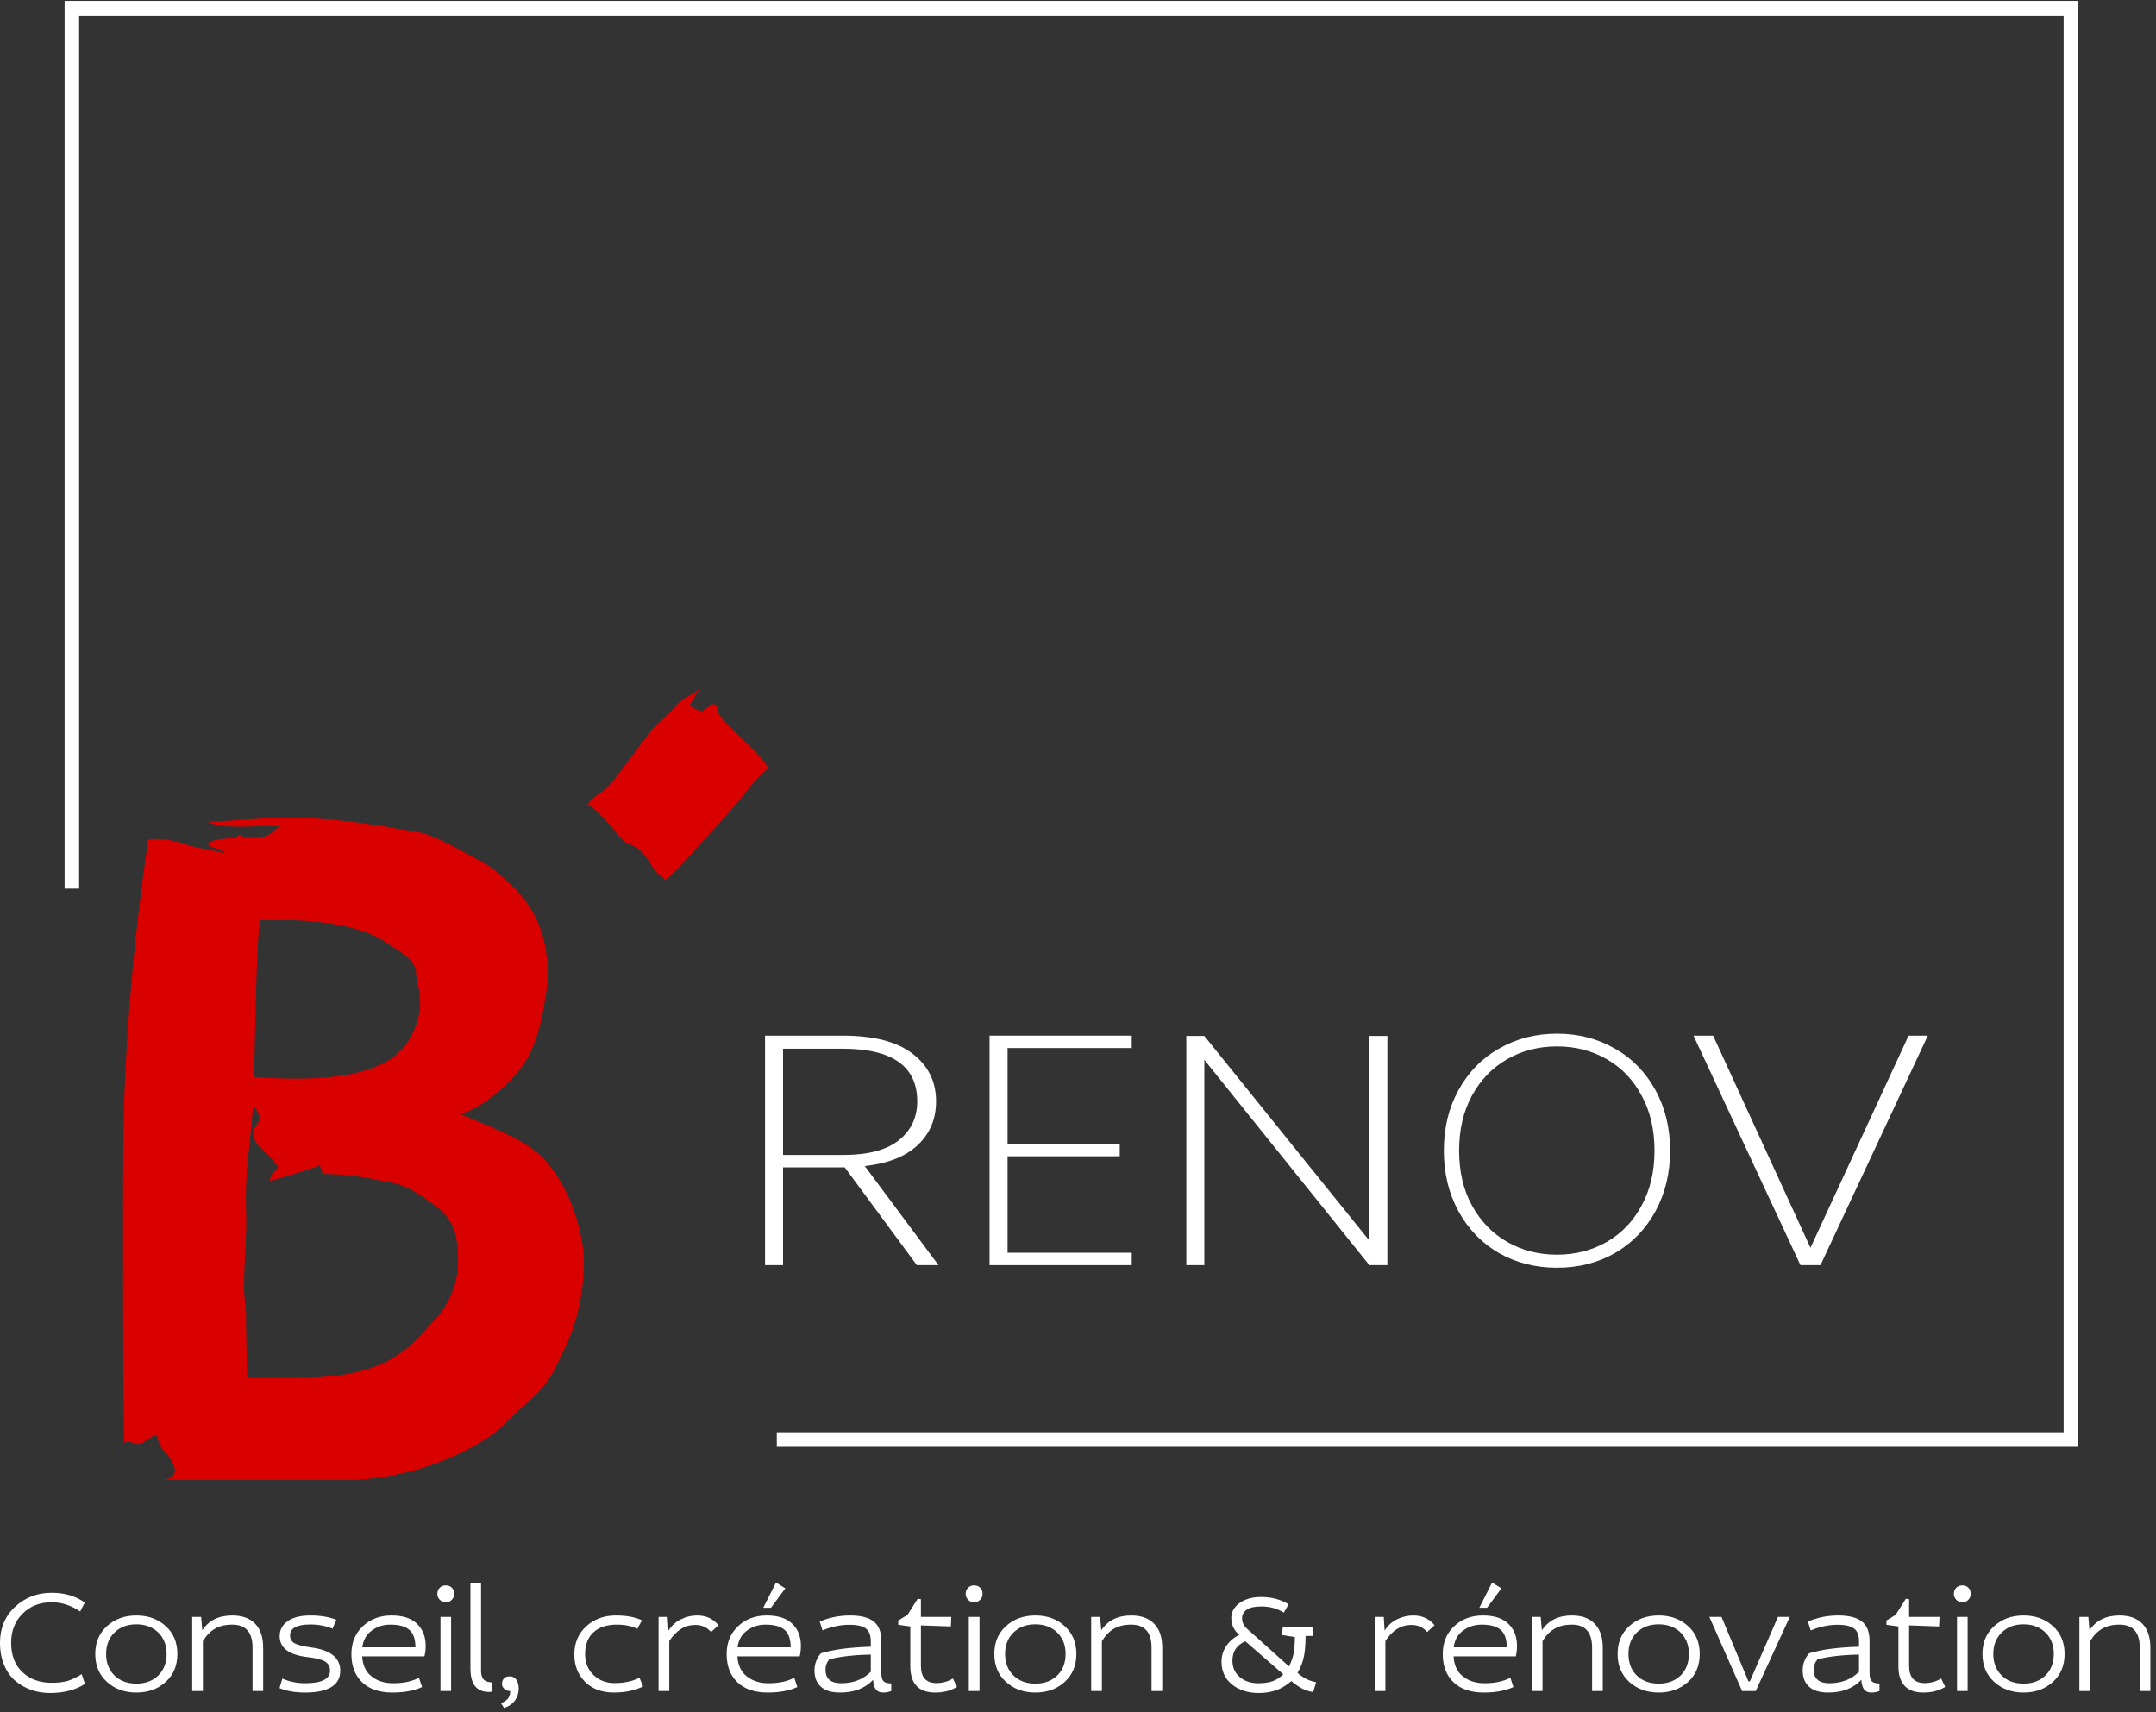 <svg width="267" height="212" viewBox="0 0 267 212" fill="none" xmlns="http://www.w3.org/2000/svg">
<rect x="0" y="0" width="267" height="212" fill="#333333" stroke="none"/>
<path d="M10.501 198.445L9.933 199.552C8.805 198.789 7.628 198.407 6.405 198.407C4.935 198.407 3.731 198.88 2.791 199.826C1.851 200.766 1.381 201.964 1.381 203.421C1.381 204.973 1.848 206.187 2.781 207.063C3.715 207.94 4.916 208.378 6.386 208.378C7.155 208.378 7.814 208.303 8.363 208.151C8.905 207.994 9.489 207.713 10.113 207.309L10.52 208.52C9.366 209.271 7.922 209.646 6.187 209.646C5.38 209.646 4.61 209.52 3.879 209.268C3.153 209.015 2.498 208.643 1.911 208.151C1.324 207.653 0.858 206.997 0.511 206.183C0.17 205.37 0 204.449 0 203.421C0 201.611 0.621 200.129 1.864 198.975C3.106 197.814 4.62 197.234 6.405 197.234C8.007 197.234 9.372 197.638 10.501 198.445Z" fill="white"/>
<path d="M20.52 201.359C21.485 202.229 21.967 203.38 21.967 204.812C21.967 206.243 21.485 207.398 20.52 208.274C19.555 209.151 18.344 209.589 16.887 209.589C15.43 209.589 14.219 209.151 13.254 208.274C12.283 207.398 11.797 206.243 11.797 204.812C11.797 203.38 12.283 202.229 13.254 201.359C14.219 200.482 15.43 200.044 16.887 200.044C18.344 200.044 19.555 200.482 20.52 201.359ZM14.181 202.153C13.488 202.828 13.141 203.714 13.141 204.812C13.141 205.915 13.488 206.805 14.181 207.48C14.869 208.148 15.771 208.482 16.887 208.482C17.997 208.482 18.899 208.148 19.593 207.48C20.286 206.805 20.633 205.915 20.633 204.812C20.633 203.714 20.286 202.828 19.593 202.153C18.899 201.478 17.997 201.141 16.887 201.141C15.771 201.141 14.869 201.478 14.181 202.153Z" fill="white"/>
<path d="M23.802 209.4V200.223H24.909L25.051 201.879C25.859 200.655 27.095 200.044 28.76 200.044C29.996 200.044 30.945 200.387 31.607 201.075C32.263 201.756 32.591 202.746 32.591 204.045V209.4H31.276V204.027C31.276 202.128 30.438 201.179 28.76 201.179C27.915 201.179 27.205 201.346 26.631 201.68C26.057 202.008 25.556 202.522 25.127 203.222V209.4H23.802Z" fill="white"/>
<path d="M41.645 200.573L41.181 201.68C40.349 201.333 39.438 201.16 38.447 201.16C36.763 201.16 35.921 201.614 35.921 202.522C35.921 202.989 36.13 203.323 36.546 203.525C36.962 203.727 37.634 203.888 38.561 204.008C40.945 204.329 42.137 205.291 42.137 206.893C42.137 207.795 41.762 208.47 41.011 208.918C40.261 209.365 39.198 209.589 37.823 209.589C36.543 209.589 35.474 209.406 34.616 209.041L34.966 207.858C35.843 208.243 36.773 208.435 37.757 208.435C39.832 208.435 40.869 207.915 40.869 206.874C40.869 206.37 40.661 205.991 40.245 205.739C39.822 205.493 39.113 205.313 38.116 205.2C35.795 204.941 34.635 204.074 34.635 202.598C34.635 201.835 34.963 201.22 35.619 200.753C36.268 200.28 37.218 200.044 38.466 200.044C39.665 200.044 40.724 200.22 41.645 200.573Z" fill="white"/>
<path d="M52.562 205.105H44.852C44.915 206.209 45.306 207.038 46.025 207.593C46.738 208.154 47.627 208.435 48.693 208.435C49.967 208.435 51.03 208.208 51.881 207.754L52.269 208.908C51.279 209.362 50.062 209.589 48.617 209.589C46.99 209.589 45.732 209.164 44.843 208.312C43.96 207.461 43.518 206.3 43.518 204.831C43.518 203.412 43.988 202.261 44.928 201.378C45.874 200.488 47.063 200.044 48.494 200.044C49.888 200.044 50.938 200.387 51.645 201.075C52.357 201.756 52.714 202.667 52.714 203.809C52.714 204.282 52.663 204.714 52.562 205.105ZM44.871 203.989H51.446C51.446 202.986 51.197 202.267 50.699 201.832C50.207 201.396 49.422 201.179 48.343 201.179C47.46 201.179 46.687 201.428 46.025 201.926C45.357 202.418 44.972 203.106 44.871 203.989Z" fill="white"/>
<path d="M54.549 209.4V200.223H55.864V209.4H54.549ZM54.445 196.619C54.634 196.417 54.89 196.316 55.211 196.316C55.527 196.316 55.779 196.417 55.968 196.619C56.157 196.821 56.252 197.07 56.252 197.366C56.252 197.644 56.154 197.887 55.959 198.095C55.763 198.303 55.514 198.407 55.211 198.407C54.902 198.407 54.65 198.303 54.454 198.095C54.259 197.887 54.161 197.644 54.161 197.366C54.161 197.07 54.256 196.821 54.445 196.619Z" fill="white"/>
<path d="M58.258 206.6V196.004H59.573V206.893C59.573 207.379 59.677 207.735 59.885 207.962C60.093 208.189 60.456 208.315 60.973 208.34V209.476C60.802 209.501 60.654 209.514 60.528 209.514C59.014 209.514 58.258 208.542 58.258 206.6Z" fill="white"/>
<path d="M62.42 211.5L62.051 210.914C62.467 210.737 62.761 210.532 62.931 210.299C63.101 210.072 63.187 209.772 63.187 209.4C62.884 209.4 62.638 209.312 62.449 209.135C62.259 208.959 62.165 208.754 62.165 208.52C62.165 208.255 62.24 208.035 62.392 207.858C62.543 207.675 62.786 207.584 63.12 207.584C63.486 207.584 63.764 207.726 63.953 208.009C64.142 208.293 64.237 208.653 64.237 209.088C64.237 209.643 64.082 210.138 63.773 210.573C63.458 211.002 63.007 211.311 62.42 211.5Z" fill="white"/>
<path d="M79.506 200.649L78.919 201.699C78.219 201.352 77.374 201.179 76.384 201.179C75.148 201.179 74.186 201.494 73.498 202.125C72.805 202.756 72.458 203.658 72.458 204.831C72.458 205.897 72.808 206.761 73.508 207.423C74.202 208.085 75.069 208.416 76.109 208.416C77.282 208.416 78.311 208.195 79.194 207.754L79.638 208.832C78.623 209.337 77.418 209.589 76.024 209.589C74.529 209.589 73.338 209.145 72.448 208.255C71.565 207.372 71.124 206.243 71.124 204.868C71.124 203.449 71.613 202.292 72.59 201.396C73.568 200.495 74.798 200.044 76.28 200.044C77.585 200.044 78.661 200.245 79.506 200.649Z" fill="white"/>
<path d="M81.559 209.4V200.223H82.684L82.788 201.917C83.192 201.28 83.713 200.81 84.35 200.507C84.987 200.198 85.642 200.044 86.317 200.044C87.44 200.044 88.326 200.447 88.976 201.255L88.058 202.097C87.56 201.51 86.907 201.217 86.1 201.217C84.826 201.217 83.754 201.879 82.883 203.203V209.4H81.559Z" fill="white"/>
<path d="M99.032 205.105H91.322C91.385 206.209 91.776 207.038 92.495 207.593C93.208 208.154 94.097 208.435 95.163 208.435C96.437 208.435 97.503 208.208 98.361 207.754L98.739 208.908C97.749 209.362 96.531 209.589 95.087 209.589C93.46 209.589 92.205 209.164 91.322 208.312C90.433 207.461 89.988 206.3 89.988 204.831C89.988 203.412 90.458 202.261 91.398 201.378C92.344 200.488 93.532 200.044 94.964 200.044C96.358 200.044 97.408 200.387 98.115 201.075C98.827 201.756 99.183 202.667 99.183 203.809C99.183 204.282 99.133 204.714 99.032 205.105ZM91.341 203.989H97.916C97.916 202.986 97.667 202.267 97.168 201.832C96.677 201.396 95.891 201.179 94.813 201.179C93.93 201.179 93.157 201.428 92.495 201.926C91.826 202.418 91.442 203.106 91.341 203.989ZM95.475 199.088H94.519L96.099 195.966L97.254 196.685L95.475 199.088Z" fill="white"/>
<path d="M101.861 201.898L101.511 200.8C102.684 200.296 103.939 200.044 105.276 200.044C106.607 200.044 107.584 200.296 108.209 200.8C108.833 201.299 109.145 202.093 109.145 203.185V207.167C109.145 207.653 109.231 207.987 109.401 208.17C109.577 208.359 109.902 208.457 110.375 208.463V209.4C110.047 209.526 109.713 209.589 109.372 209.589C108.988 209.589 108.694 209.469 108.493 209.23C108.291 208.99 108.168 208.583 108.124 208.009C107.14 209.063 105.781 209.589 104.046 209.589C102.98 209.589 102.186 209.35 101.662 208.87C101.132 208.397 100.867 207.726 100.867 206.855C100.867 206.048 101.132 205.338 101.662 204.727C103.188 204.26 105.248 203.989 107.84 203.913V203.241C107.84 202.516 107.644 201.996 107.253 201.68C106.862 201.359 106.172 201.198 105.181 201.198C104.084 201.198 102.977 201.431 101.861 201.898ZM107.84 207.016V204.887C105.777 204.925 104.065 205.121 102.703 205.474C102.387 205.84 102.23 206.262 102.23 206.742C102.23 207.871 102.876 208.435 104.169 208.435C105.664 208.435 106.887 207.962 107.84 207.016Z" fill="white"/>
<path d="M112.731 201.406L111.236 201.198V200.668L112.381 199.968L113.649 197.972L114.046 198.029V200.223H117.811L117.754 201.406L114.046 201.273V206.288C114.046 207.707 114.689 208.416 115.976 208.416C116.707 208.416 117.385 208.227 118.01 207.849L118.511 208.889C117.761 209.356 116.865 209.589 115.824 209.589C113.762 209.589 112.731 208.495 112.731 206.306V201.406Z" fill="white"/>
<path d="M119.978 209.4V200.223H121.302V209.4H119.978ZM119.874 196.619C120.063 196.417 120.318 196.316 120.64 196.316C120.955 196.316 121.207 196.417 121.397 196.619C121.586 196.821 121.68 197.07 121.68 197.366C121.68 197.644 121.583 197.887 121.387 198.095C121.192 198.303 120.943 198.407 120.64 198.407C120.331 198.407 120.079 198.303 119.883 198.095C119.687 197.887 119.59 197.644 119.59 197.366C119.59 197.07 119.684 196.821 119.874 196.619Z" fill="white"/>
<path d="M131.85 201.359C132.815 202.229 133.298 203.38 133.298 204.812C133.298 206.243 132.815 207.398 131.85 208.274C130.886 209.151 129.675 209.589 128.218 209.589C126.761 209.589 125.55 209.151 124.585 208.274C123.62 207.398 123.137 206.243 123.137 204.812C123.137 203.38 123.62 202.229 124.585 201.359C125.55 200.482 126.761 200.044 128.218 200.044C129.675 200.044 130.886 200.482 131.85 201.359ZM125.512 202.153C124.818 202.828 124.471 203.714 124.471 204.812C124.471 205.915 124.818 206.805 125.512 207.48C126.199 208.148 127.101 208.482 128.218 208.482C129.328 208.482 130.23 208.148 130.923 207.48C131.617 206.805 131.964 205.915 131.964 204.812C131.964 203.714 131.617 202.828 130.923 202.153C130.23 201.478 129.328 201.141 128.218 201.141C127.101 201.141 126.199 201.478 125.512 202.153Z" fill="white"/>
<path d="M135.133 209.4V200.223H136.24L136.382 201.879C137.189 200.655 138.426 200.044 140.091 200.044C141.327 200.044 142.276 200.387 142.938 201.075C143.6 201.756 143.932 202.746 143.932 204.045V209.4H142.607V204.027C142.607 202.128 141.768 201.179 140.091 201.179C139.245 201.179 138.536 201.346 137.962 201.68C137.388 202.008 136.887 202.522 136.458 203.222V209.4H135.133Z" fill="white"/>
<path d="M158.775 202.466L158.851 201.529H162.559L162.625 202.579H161.689C161.682 203.651 161.607 204.522 161.462 205.19C161.323 205.859 161.064 206.511 160.686 207.148C161.367 207.773 162.137 208.158 162.994 208.303L162.625 209.532C162.089 209.444 161.626 209.296 161.235 209.088C160.844 208.88 160.408 208.574 159.929 208.17C159.305 208.7 158.677 209.078 158.047 209.305C157.416 209.532 156.697 209.646 155.89 209.646C154.546 209.646 153.439 209.293 152.569 208.586C151.705 207.886 151.273 206.947 151.273 205.767C151.273 205.048 151.468 204.402 151.859 203.828C152.25 203.248 152.786 202.787 153.468 202.447C152.812 201.885 152.484 201.182 152.484 200.337C152.484 199.605 152.831 198.99 153.524 198.492C154.224 198 155.111 197.754 156.183 197.754C157.457 197.754 158.589 198.054 159.579 198.653L158.993 199.694C158.198 199.183 157.261 198.927 156.183 198.927C155.401 198.927 154.811 199.057 154.414 199.315C154.016 199.58 153.818 199.946 153.818 200.413C153.818 200.911 154.045 201.356 154.499 201.747L159.636 206.354C159.932 205.742 160.125 205.184 160.213 204.679C160.308 204.168 160.355 203.516 160.355 202.721L158.775 202.466ZM158.926 207.328L154.224 203.241C153.159 203.702 152.626 204.503 152.626 205.644C152.626 206.477 152.925 207.148 153.524 207.659C154.124 208.176 154.89 208.435 155.823 208.435C156.53 208.435 157.116 208.353 157.583 208.189C158.05 208.031 158.497 207.744 158.926 207.328Z" fill="white"/>
<path d="M170.241 209.4V200.223H171.367L171.471 201.917C171.875 201.28 172.395 200.81 173.032 200.507C173.669 200.198 174.325 200.044 175 200.044C176.122 200.044 177.008 200.447 177.658 201.255L176.74 202.097C176.242 201.51 175.589 201.217 174.782 201.217C173.508 201.217 172.436 201.879 171.566 203.203V209.4H170.241Z" fill="white"/>
<path d="M187.715 205.105H180.014C180.07 206.209 180.458 207.038 181.177 207.593C181.89 208.154 182.779 208.435 183.845 208.435C185.119 208.435 186.185 208.208 187.043 207.754L187.421 208.908C186.431 209.362 185.214 209.589 183.77 209.589C182.142 209.589 180.887 209.164 180.004 208.312C179.115 207.461 178.67 206.3 178.67 204.831C178.67 203.412 179.14 202.261 180.08 201.378C181.026 200.488 182.215 200.044 183.647 200.044C185.04 200.044 186.09 200.387 186.797 201.075C187.51 201.756 187.866 202.667 187.866 203.809C187.866 204.282 187.815 204.714 187.715 205.105ZM180.033 203.989H186.598C186.598 202.986 186.349 202.267 185.851 201.832C185.359 201.396 184.574 201.179 183.495 201.179C182.612 201.179 181.84 201.428 181.177 201.926C180.509 202.418 180.127 203.106 180.033 203.989ZM184.157 199.088H183.202L184.782 195.966L185.936 196.685L184.157 199.088Z" fill="white"/>
<path d="M189.701 209.4V200.223H190.799L190.95 201.879C191.757 200.655 192.993 200.044 194.659 200.044C195.895 200.044 196.841 200.387 197.497 201.075C198.159 201.756 198.49 202.746 198.49 204.045V209.4H197.166V204.027C197.166 202.128 196.33 201.179 194.659 201.179C193.813 201.179 193.104 201.346 192.53 201.68C191.95 202.008 191.448 202.522 191.026 203.222V209.4H189.701Z" fill="white"/>
<path d="M209.048 201.359C210.013 202.229 210.495 203.38 210.495 204.812C210.495 206.243 210.013 207.398 209.048 208.274C208.077 209.151 206.866 209.589 205.415 209.589C203.958 209.589 202.744 209.151 201.773 208.274C200.808 207.398 200.325 206.243 200.325 204.812C200.325 203.38 200.808 202.229 201.773 201.359C202.744 200.482 203.958 200.044 205.415 200.044C206.866 200.044 208.077 200.482 209.048 201.359ZM202.7 202.153C202.012 202.828 201.669 203.714 201.669 204.812C201.669 205.915 202.012 206.805 202.7 207.48C203.394 208.148 204.299 208.482 205.415 208.482C206.525 208.482 207.427 208.148 208.121 207.48C208.808 206.805 209.152 205.915 209.152 204.812C209.152 203.714 208.808 202.828 208.121 202.153C207.427 201.478 206.525 201.141 205.415 201.141C204.299 201.141 203.394 201.478 202.7 202.153Z" fill="white"/>
<path d="M215.746 209.4L211.687 200.223H213.192L216.531 208.208H216.701L220.183 200.223H221.649L217.43 209.4H215.746Z" fill="white"/>
<path d="M224.241 201.898L223.891 200.8C225.064 200.296 226.32 200.044 227.657 200.044C228.987 200.044 229.965 200.296 230.589 200.8C231.214 201.299 231.526 202.093 231.526 203.185V207.167C231.526 207.653 231.611 207.987 231.781 208.17C231.952 208.359 232.276 208.457 232.756 208.463V209.4C232.428 209.526 232.09 209.589 231.744 209.589C231.365 209.589 231.075 209.469 230.873 209.23C230.671 208.99 230.548 208.583 230.504 208.009C229.52 209.063 228.161 209.589 226.427 209.589C225.361 209.589 224.566 209.35 224.043 208.87C223.513 208.397 223.248 207.726 223.248 206.855C223.248 206.048 223.513 205.338 224.043 204.727C225.569 204.26 227.628 203.989 230.22 203.913V203.241C230.22 202.516 230.025 201.996 229.634 201.68C229.243 201.359 228.552 201.198 227.562 201.198C226.465 201.198 225.358 201.431 224.241 201.898ZM230.22 207.016V204.887C228.158 204.925 226.446 205.121 225.083 205.474C224.768 205.84 224.61 206.262 224.61 206.742C224.61 207.871 225.257 208.435 226.55 208.435C228.045 208.435 229.268 207.962 230.22 207.016Z" fill="white"/>
<path d="M235.102 201.406L233.617 201.198V200.668L234.761 199.968L236.02 197.972L236.426 198.029V200.223H240.192L240.135 201.406L236.426 201.273V206.288C236.426 207.707 237.07 208.416 238.356 208.416C239.088 208.416 239.766 208.227 240.39 207.849L240.892 208.889C240.141 209.356 239.246 209.589 238.205 209.589C236.136 209.589 235.102 208.495 235.102 206.306V201.406Z" fill="white"/>
<path d="M242.358 209.4V200.223H243.673V209.4H242.358ZM242.254 196.619C242.443 196.417 242.699 196.316 243.02 196.316C243.336 196.316 243.588 196.417 243.777 196.619C243.966 196.821 244.061 197.07 244.061 197.366C244.061 197.644 243.963 197.887 243.768 198.095C243.572 198.303 243.323 198.407 243.02 198.407C242.711 198.407 242.459 198.303 242.264 198.095C242.068 197.887 241.97 197.644 241.97 197.366C241.97 197.07 242.065 196.821 242.254 196.619Z" fill="white"/>
<path d="M254.231 201.359C255.196 202.229 255.679 203.38 255.679 204.812C255.679 206.243 255.196 207.398 254.231 208.274C253.266 209.151 252.055 209.589 250.598 209.589C249.141 209.589 247.93 209.151 246.965 208.274C245.994 207.398 245.509 206.243 245.509 204.812C245.509 203.38 245.994 202.229 246.965 201.359C247.93 200.482 249.141 200.044 250.598 200.044C252.055 200.044 253.266 200.482 254.231 201.359ZM247.893 202.153C247.199 202.828 246.852 203.714 246.852 204.812C246.852 205.915 247.199 206.805 247.893 207.48C248.58 208.148 249.482 208.482 250.598 208.482C251.708 208.482 252.61 208.148 253.304 207.48C253.998 206.805 254.345 205.915 254.345 204.812C254.345 203.714 253.998 202.828 253.304 202.153C252.61 201.478 251.708 201.141 250.598 201.141C249.482 201.141 248.58 201.478 247.893 202.153Z" fill="white"/>
<path d="M257.514 209.4V200.223H258.621L258.763 201.879C259.57 200.655 260.806 200.044 262.471 200.044C263.707 200.044 264.656 200.387 265.319 201.075C265.975 201.756 266.303 202.746 266.303 204.045V209.4H264.988V204.027C264.988 202.128 264.149 201.179 262.471 201.179C261.626 201.179 260.916 201.346 260.343 201.68C259.769 202.008 259.267 202.522 258.838 203.222V209.4H257.514Z" fill="white"/>
<path fill-rule="evenodd" clip-rule="evenodd" d="M8 0.112H257.36V179.155H96.198V177.356H255.561V1.911H9.799V110.039H8V0.112Z" fill="white"/>
<path d="M72.314 156.021C72.314 154.411 71.574 148.841 68.114 144.381C67.244 143.141 65.884 142.151 64.394 141.291C62.414 140.171 59.934 139.181 56.964 137.941C59.564 137.321 64.144 133.861 65.884 129.901C66.504 128.531 67.124 126.181 67.364 124.571C67.614 123.211 67.864 121.731 67.864 120.241C67.864 119.371 67.614 117.761 67.494 117.021C67.124 115.291 66.504 113.681 65.514 112.191C64.894 111.331 64.274 110.461 63.404 109.721C62.664 108.971 61.794 108.111 60.934 107.491C60.064 106.871 59.194 106.501 58.334 106.001C56.594 105.011 54.744 104.021 52.754 103.281C50.904 102.781 49.044 102.661 47.434 102.291C44.094 101.791 40.994 101.421 37.654 101.301H35.794C34.314 101.301 32.954 101.301 31.584 101.421L25.774 101.791C27.874 102.781 31.714 102.171 34.684 102.291C33.814 102.781 33.814 103.401 32.204 103.771H30.104C30.104 103.531 29.984 103.401 29.734 103.401C29.484 103.401 29.364 103.531 29.234 103.771C28.374 103.771 27.504 103.901 26.634 104.021C26.014 104.271 25.774 104.391 25.774 104.521C25.774 104.891 27.004 105.011 27.504 105.381H27.624C27.754 105.511 27.754 105.511 27.754 105.631L25.524 105.141C24.404 105.011 23.174 104.641 22.054 104.271C21.194 104.021 20.324 103.901 19.584 103.901C18.964 103.901 18.594 103.901 18.344 104.021C16.734 115.041 15.744 125.811 15.374 136.331C15.244 140.911 15.244 145.741 15.244 150.321V156.021C15.244 163.941 15.244 171.251 15.374 178.671C15.494 178.551 15.744 178.551 15.864 178.551C16.364 178.551 16.734 178.801 17.104 178.801C17.474 178.801 17.724 178.671 17.974 178.431C18.594 178.181 18.594 178.051 19.084 177.681L19.454 177.811C19.454 178.181 19.704 178.551 19.824 178.921C19.824 179.291 21.064 180.281 21.434 181.271C21.564 181.641 21.684 181.891 21.684 182.141C21.684 182.261 21.564 182.391 21.434 182.761C21.064 183.131 20.444 183.251 19.584 183.251H44.094C50.404 182.881 55.974 180.901 60.554 177.931C61.924 177.061 63.034 175.701 64.144 174.711C65.514 173.471 66.744 172.481 67.734 171.121C68.724 169.761 69.224 168.401 69.964 166.911C71.574 163.571 72.314 159.861 72.314 156.021ZM32.204 113.931H35.554C41.364 114.051 45.574 115.041 48.304 117.021C49.664 117.891 51.524 119.001 51.524 120.491C51.524 121.851 53.004 124.451 50.904 128.291C50.404 129.401 49.544 130.271 48.554 131.011C45.334 133.241 39.764 133.981 31.464 133.361C31.584 128.781 31.714 119.131 32.084 114.791C32.204 114.671 32.204 114.301 32.204 113.931ZM56.724 156.271C56.724 158.371 56.104 160.351 54.744 162.331C54.364 162.951 52.634 164.681 52.144 165.301C48.674 169.141 44.214 170.631 36.544 170.631H30.594L30.474 163.941V162.581C30.354 161.471 30.224 160.351 30.224 159.241C30.224 156.141 30.594 152.921 30.474 149.831C30.354 145.001 30.844 142.901 31.344 136.951C31.834 137.451 32.084 137.941 32.204 138.311C32.204 138.931 31.464 139.551 31.344 140.171C31.344 140.791 31.584 141.411 32.084 141.901C32.084 142.031 33.194 142.901 34.064 144.011C35.054 145.001 33.444 144.751 33.444 146.241C35.424 145.621 37.654 145.121 39.634 144.261C39.634 144.631 39.884 145.001 40.004 145.371C43.594 145.371 46.074 145.991 48.674 146.491C50.774 146.861 52.884 148.591 54.124 149.461C56.344 151.311 56.724 153.171 56.724 156.271Z" fill="#D90000"/>
<path d="M95.153 95.111C94.032 93.251 92.052 91.771 90.573 90.161C89.823 89.541 89.332 88.921 88.963 88.301L88.832 87.561C88.713 87.311 88.593 87.191 88.213 87.191L86.983 88.051C86.483 88.051 85.862 87.681 85.373 87.311C85.993 86.441 86.233 85.821 86.733 85.201C85.862 86.071 84.873 86.191 84.013 87.061C82.892 88.421 81.653 89.411 80.662 90.401L77.692 94.371C76.823 95.481 75.963 96.841 74.843 97.831C73.983 98.451 73.233 98.821 72.743 99.691C73.483 99.691 75.713 102.411 76.082 102.781C76.453 103.401 77.073 103.901 77.442 104.271L78.933 105.011C79.802 105.631 80.293 106.501 80.793 107.361C81.282 108.231 82.022 108.481 82.403 108.971C84.013 107.611 85.373 106.001 86.733 104.521C87.843 103.161 88.963 102.171 90.073 100.801C91.933 98.821 93.293 96.591 95.153 95.111Z" fill="#D90000"/>
<path d="M238.743 128.243L225.449 156.663H222.969L209.725 128.243H212.155L224.209 154.518L236.362 128.243H238.743Z" fill="white"/>
<path d="M192.816 156.987C190.159 156.987 187.762 156.38 185.626 155.165C183.489 153.924 181.818 152.196 180.613 149.983C179.408 147.77 178.805 145.274 178.805 142.494C178.805 139.687 179.408 137.19 180.613 135.004C181.818 132.791 183.489 131.077 185.626 129.862C187.762 128.621 190.159 128 192.816 128C195.473 128 197.869 128.621 200.006 129.862C202.142 131.077 203.813 132.791 205.018 135.004C206.223 137.19 206.826 139.687 206.826 142.494C206.826 145.274 206.223 147.77 205.018 149.983C203.813 152.196 202.142 153.924 200.006 155.165C197.869 156.38 195.473 156.987 192.816 156.987ZM192.816 155.368C195.089 155.368 197.143 154.841 198.979 153.789C200.814 152.736 202.252 151.238 203.293 149.295C204.361 147.352 204.895 145.085 204.895 142.494C204.895 139.876 204.361 137.595 203.293 135.652C202.252 133.708 200.814 132.21 198.979 131.158C197.143 130.105 195.089 129.579 192.816 129.579C190.542 129.579 188.488 130.105 186.653 131.158C184.817 132.21 183.366 133.708 182.298 135.652C181.229 137.595 180.695 139.876 180.695 142.494C180.695 145.085 181.229 147.352 182.298 149.295C183.366 151.238 184.817 152.736 186.653 153.789C188.488 154.841 190.542 155.368 192.816 155.368Z" fill="white"/>
<path d="M171.814 156.663H169.581L149.145 131.239V156.663H146.913V128.283H149.145L169.581 153.627V128.283H171.814V156.663Z" fill="white"/>
<path d="M124.779 129.781V141.643H138.668V143.182H124.779V155.125H140.156V156.663H122.547V128.243H140.156V129.781H124.779Z" fill="white"/>
<path d="M113.542 156.663L104.614 144.558H96.975V156.663H94.743V128.243H104.316C108.185 128.243 111.078 128.985 112.996 130.47C114.947 131.954 115.923 133.924 115.923 136.38C115.923 138.567 115.162 140.375 113.641 141.805C112.153 143.209 109.971 144.072 107.094 144.396L116.221 156.663H113.542ZM96.975 143.02H104.415C107.49 143.02 109.789 142.413 111.31 141.198C112.831 139.984 113.592 138.378 113.592 136.38C113.592 132.035 110.5 129.862 104.316 129.862H96.975V143.02Z" fill="white"/>
</svg>
